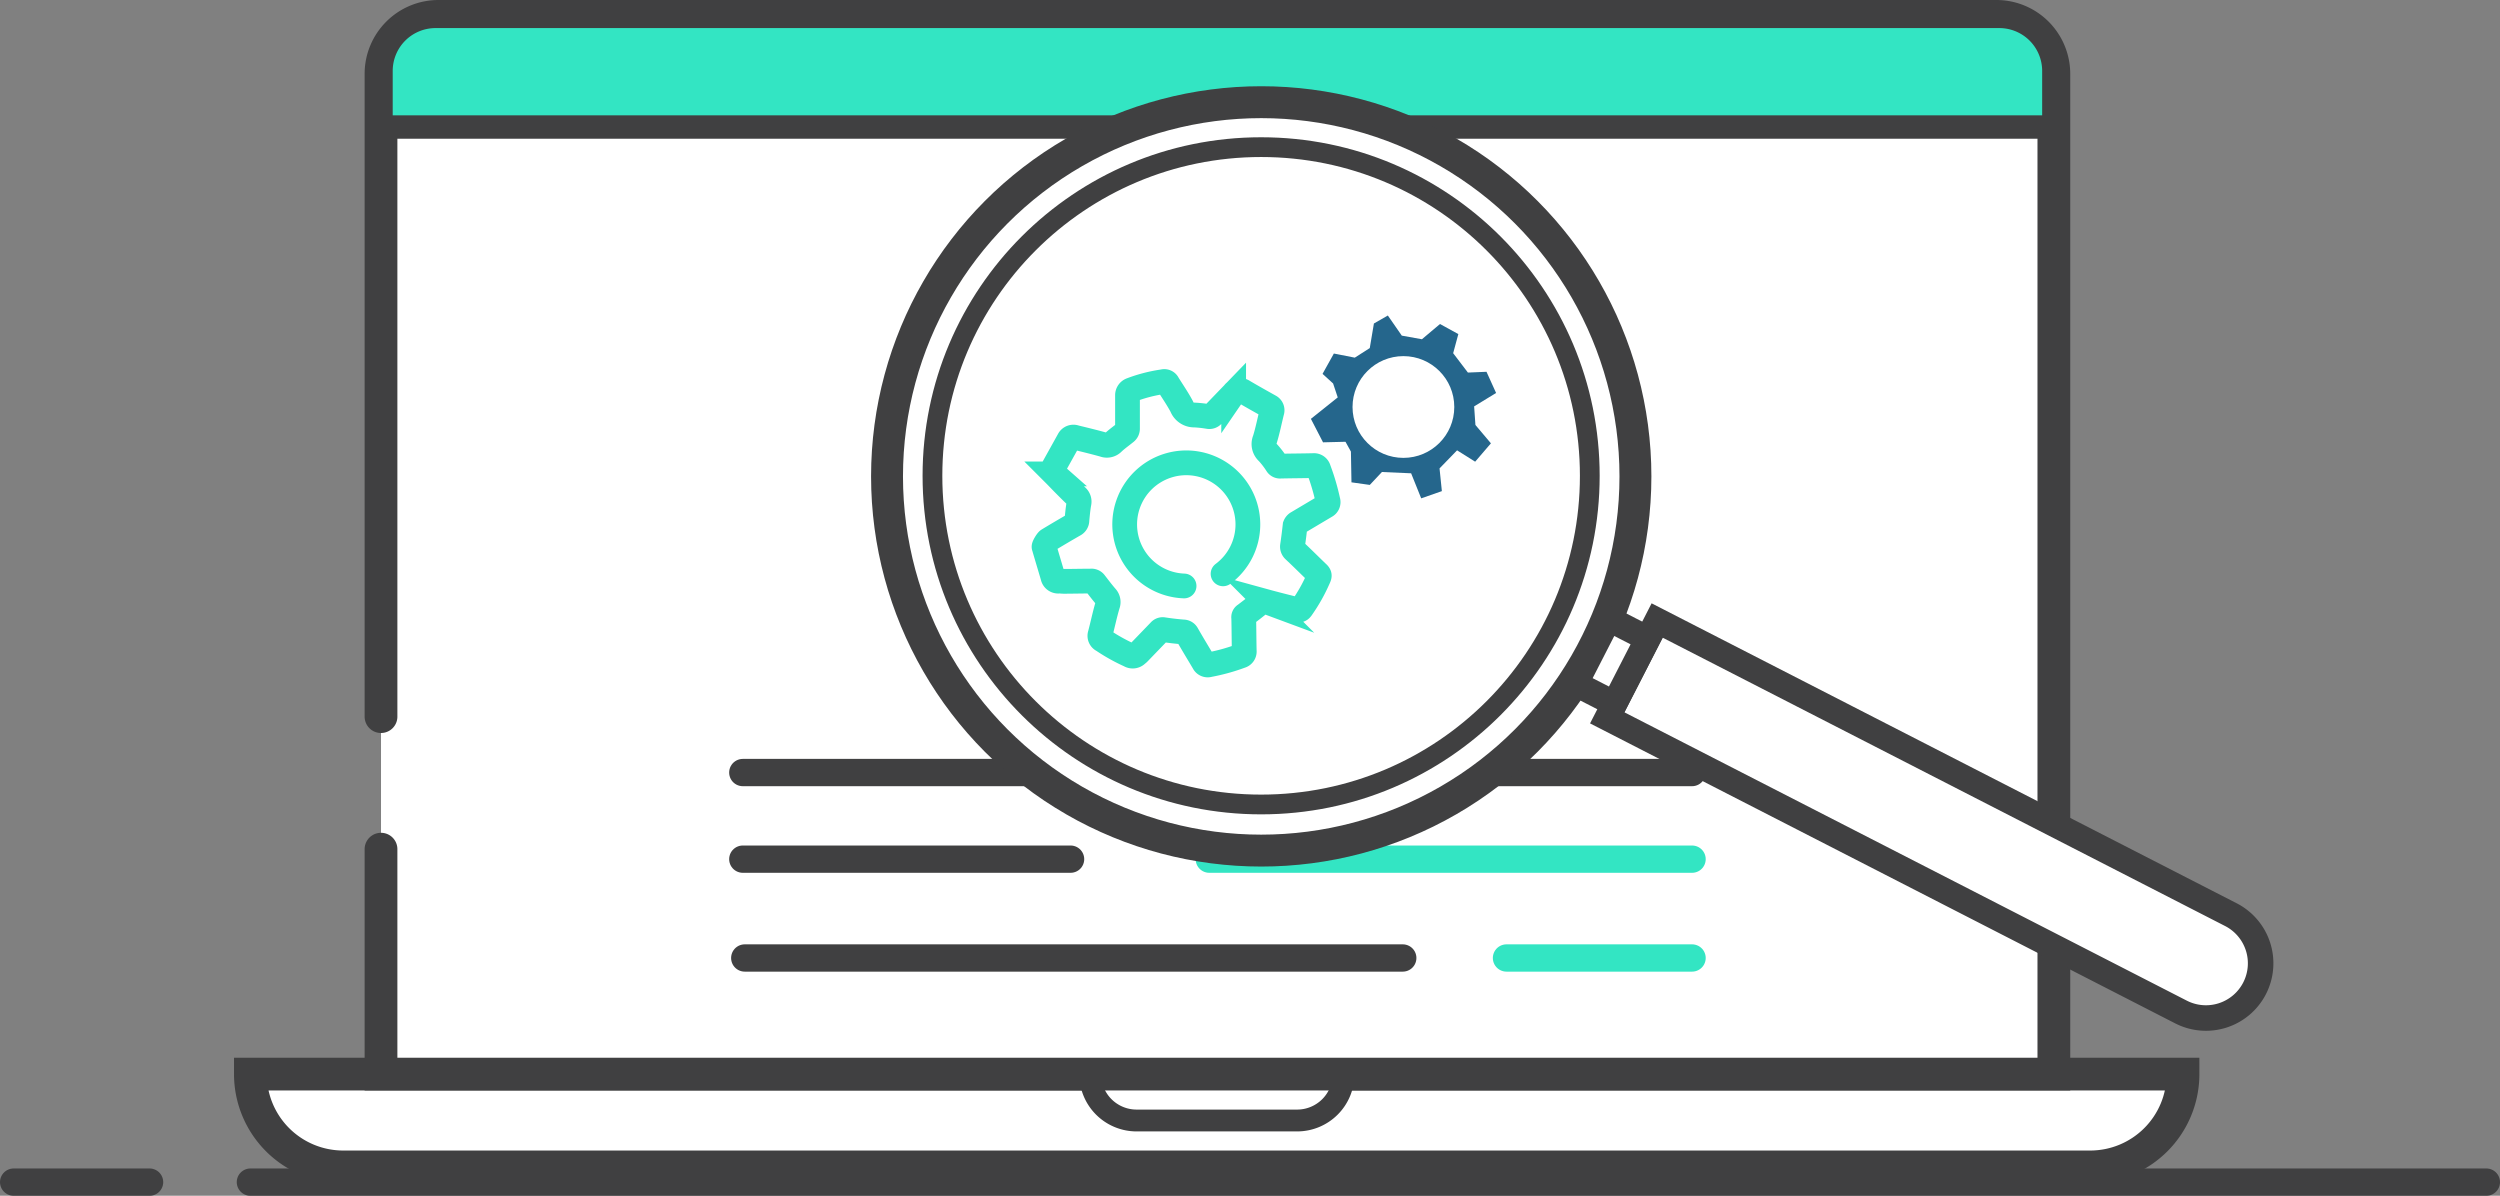<svg xmlns="http://www.w3.org/2000/svg" width="457.929" height="219.03" viewBox="0 0 457.929 219.03"><rect x="0" y="0" width="457.929" height="219.03" fill="#808080" stroke="none"/><g transform="translate(-191.964 -188.056)"><path d="M237.829,384.8h354a17,17,0,0,1-17,17h-320a17,17,0,0,1-17-17Z" fill="#fff" stroke="#404041" stroke-miterlimit="10" stroke-width="6"/><path d="M391.656,384.8h46.406a8.5,8.5,0,0,1-8.5,8.5H400.156a8.5,8.5,0,0,1-8.5-8.5Z" fill="#fff" stroke="#404041" stroke-miterlimit="10" stroke-width="4"/><path d="M261.753,319.32V201.588a10.532,10.532,0,0,1,10.532-10.532H557.641a10.532,10.532,0,0,1,10.532,10.532h0V384.8H261.753V343.6" fill="#fff" stroke="#404041" stroke-linecap="round" stroke-miterlimit="10" stroke-width="6"/><path d="M271.745,191.056H558.182a9.993,9.993,0,0,1,9.992,9.992h0V211.32H261.753V201.048A9.993,9.993,0,0,1,271.745,191.056Z" fill="#33e5c3" stroke="#404041" stroke-miterlimit="10" stroke-width="4.288"/><line x2="24.896" transform="translate(194.464 404.586)" fill="none" stroke="#404041" stroke-linecap="round" stroke-miterlimit="10" stroke-width="5"/><line x2="409.564" transform="translate(237.829 404.586)" fill="none" stroke="#404041" stroke-linecap="round" stroke-miterlimit="10" stroke-width="5"/><line x2="173.877" transform="translate(328.025 329.565)" fill="none" stroke="#404041" stroke-linecap="round" stroke-linejoin="round" stroke-width="5"/><line x2="60.038" transform="translate(328.025 345.429)" fill="none" stroke="#404041" stroke-linecap="round" stroke-linejoin="round" stroke-width="5"/><line x2="88.431" transform="translate(413.471 345.429)" fill="none" stroke="#33e5c3" stroke-linecap="round" stroke-linejoin="round" stroke-width="5"/><line x2="120.528" transform="translate(328.382 363.532)" fill="none" stroke="#404041" stroke-linecap="round" stroke-linejoin="round" stroke-width="5"/><line x2="33.993" transform="translate(467.909 363.532)" fill="none" stroke="#33e5c3" stroke-linecap="round" stroke-linejoin="round" stroke-width="5"/><circle cx="68.544" cy="68.544" r="68.544" transform="translate(354.442 206.774)" fill="#fff" stroke="#404041" stroke-linecap="round" stroke-miterlimit="10" stroke-width="5.845"/><path d="M0,0H118.1a10.019,10.019,0,0,1,10.019,10.019v0A10.019,10.019,0,0,1,118.1,20.039H0a0,0,0,0,1,0,0V0A0,0,0,0,1,0,0Z" transform="translate(495.506 301.715) rotate(27.143)" fill="#fff" stroke="#404041" stroke-linecap="round" stroke-miterlimit="10" stroke-width="4.676"/><rect width="8.033" height="13.359" transform="translate(486.639 301.401) rotate(27.143)" fill="#fff" stroke="#404041" stroke-linecap="round" stroke-miterlimit="10" stroke-width="4.676"/><circle cx="60.203" cy="60.203" r="60.203" transform="translate(362.762 215.008)" fill="#fff" stroke="#404041" stroke-linecap="round" stroke-miterlimit="10" stroke-width="3.618"/><path d="M436.29,252.812l3.833.757,2.744-1.756.757-4.5,2.554-1.466,2.555,3.687,3.687.662,3.311-2.791,3.359,1.845-.947,3.5,2.7,3.548,3.406-.142,1.756,3.88-4.021,2.458.237,3.406,2.839,3.359-2.89,3.365-3.311-2.082-3.213,3.311.427,4.163-3.786,1.324-1.845-4.59-5.346-.237-2.223,2.365-3.358-.472-.1-5.629-.994-1.8-4.115.1-2.223-4.3L437,260.85l-.851-2.555-1.932-1.756Z" fill="#25668c"/><circle cx="9.319" cy="9.319" r="9.319" transform="translate(439.71 253.288)" fill="#fff"/><path d="M383.967,286.969c1.561-.946,3.171-1.893,4.732-2.792a.894.894,0,0,0,.526-.851c.1-1.041.19-2.082.38-3.123a1.232,1.232,0,0,0-.332-1.135c-.757-.7-1.466-1.42-2.223-2.177s-1.325-1.371-1.987-2.033a.866.866,0,0,1-.143-1.136l2.839-5.109a.94.94,0,0,1,1.182-.426c1.756.426,3.5.851,5.2,1.325a1.551,1.551,0,0,0,1.7-.379c.7-.662,1.515-1.229,2.272-1.845a.855.855,0,0,0,.377-.757v-6.1a1.031,1.031,0,0,1,.664-.946,27.438,27.438,0,0,1,5.866-1.514.7.7,0,0,1,.851.38c.852,1.371,1.8,2.744,2.555,4.162a2.438,2.438,0,0,0,2.365,1.561,23.272,23.272,0,0,1,2.554.285.783.783,0,0,0,.757-.285l3.833-3.973a1.29,1.29,0,0,1,1.794-.334l0,0c1.609.947,3.217,1.846,4.825,2.744a.774.774,0,0,1,.379.947c-.426,1.7-.756,3.406-1.278,5.109a2.049,2.049,0,0,0,.527,2.365,16.334,16.334,0,0,1,1.7,2.224.65.65,0,0,0,.614.283c2.035-.048,4.021-.048,6.056-.1a.878.878,0,0,1,.946.664,40.461,40.461,0,0,1,1.7,5.771.807.807,0,0,1-.427.993l-5.251,3.122a.965.965,0,0,0-.33.427c-.142,1.229-.284,2.458-.474,3.687a.908.908,0,0,0,.284.851c1.419,1.326,2.792,2.7,4.214,4.07.527.472.474.567.19,1.181a30.526,30.526,0,0,1-2.887,5.157c-.377.569-.472.616-1.086.426-1.893-.474-3.786-.946-5.678-1.466a.806.806,0,0,0-.852.188c-.946.8-1.892,1.515-2.886,2.272a.476.476,0,0,0-.235.527c.047,2.035.047,4.068.094,6.1a.834.834,0,0,1-.616.9,35.317,35.317,0,0,1-5.818,1.608.811.811,0,0,1-.994-.425c-1.041-1.756-2.08-3.454-3.074-5.2a.754.754,0,0,0-.662-.379c-1.229-.1-2.458-.237-3.643-.425a.7.7,0,0,0-.662.235l-3.833,3.975a2.029,2.029,0,0,1-.331.283,1.078,1.078,0,0,1-1.372.189,33.3,33.3,0,0,1-4.916-2.744.879.879,0,0,1-.474-1.087c.474-1.8.852-3.643,1.373-5.393a1.381,1.381,0,0,0-.284-1.466c-.7-.806-1.371-1.7-2.035-2.555a.773.773,0,0,0-.757-.331c-1.655,0-3.311.047-4.966.047-.285,0-.568-.047-.852-.047a1,1,0,0,1-1.136-.8c-.527-1.8-1.088-3.644-1.608-5.443C383.116,288.151,383.73,287.109,383.967,286.969Z" fill="none" stroke="#33e5c3" stroke-miterlimit="10" stroke-width="4.533"/><path d="M408.851,295.389a11.282,11.282,0,1,1,7.143-2.224" fill="none" stroke="#33e5c3" stroke-linecap="round" stroke-miterlimit="10" stroke-width="4.533"/></g></svg>